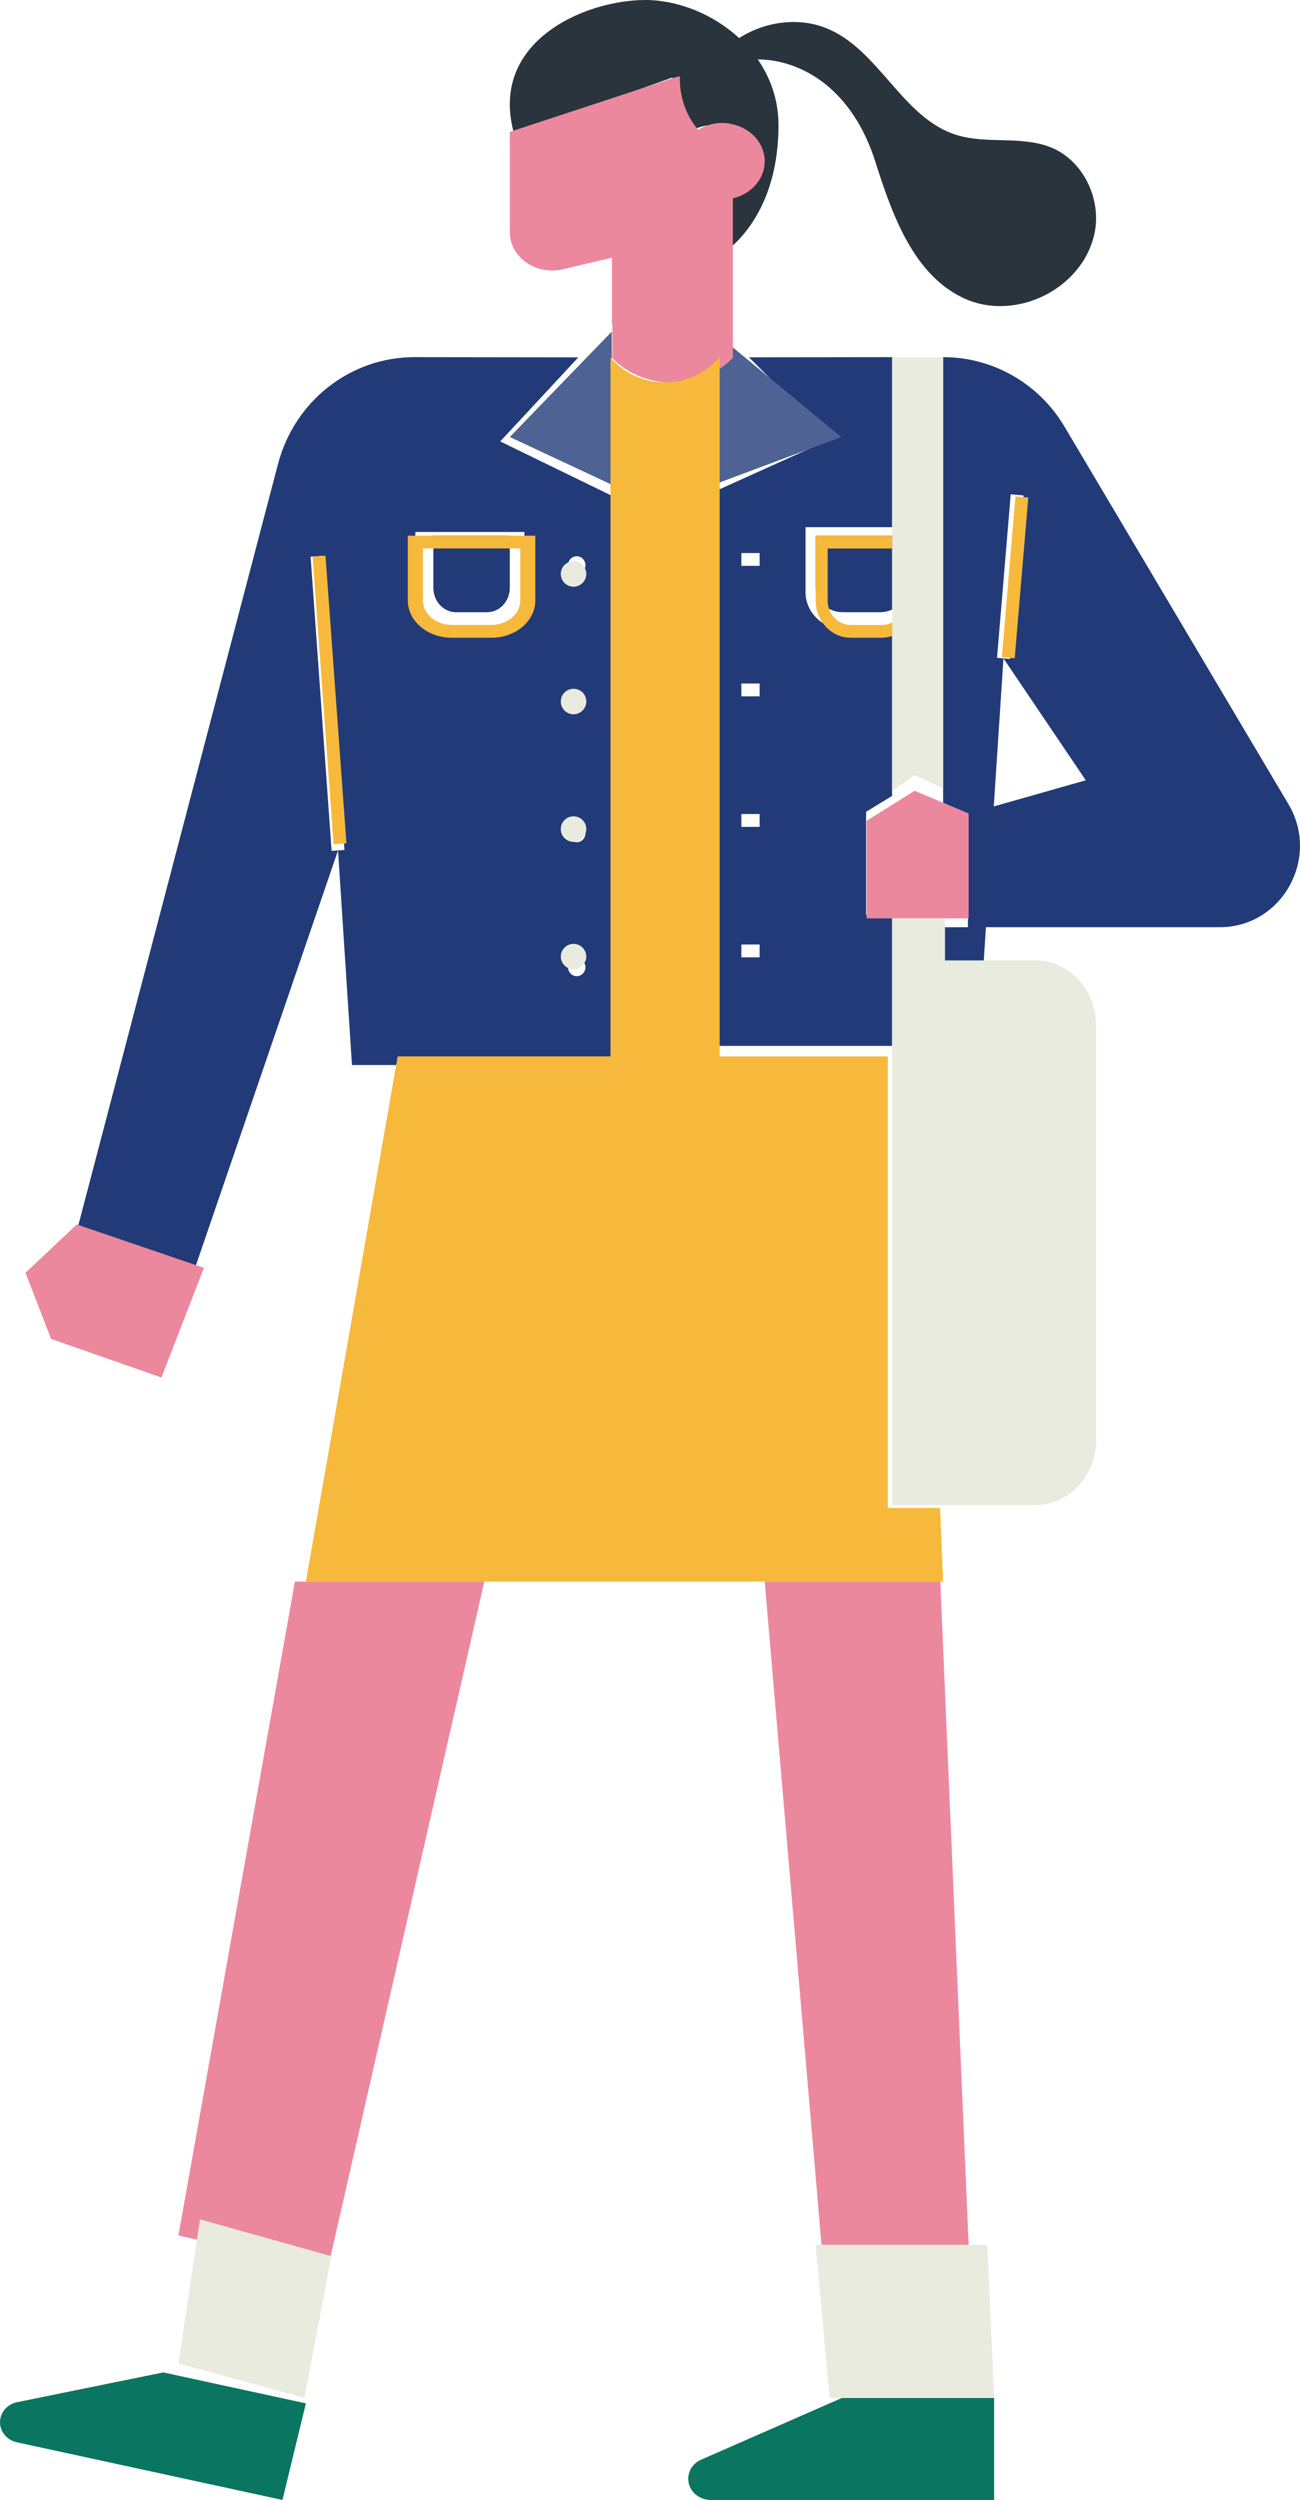 <svg width="51" height="98" viewBox="0 0 51 98" fill="none" xmlns="http://www.w3.org/2000/svg">
<path d="M6.407 93L0.672 94.167C0.349 94.233 0.095 94.47 0.022 94.773C-0.083 95.207 0.202 95.638 0.66 95.739L11.081 98L12 94.214L8.915 93.545L6.407 93Z" fill="#0A7561"/>
<path d="M33.031 94L27.509 96.42C27.197 96.556 27 96.849 27 97.171C27 97.628 27.396 98 27.886 98H39V94.002H33.033L33.031 94Z" fill="#0A7561"/>
<path d="M17.889 24H19.111C19.601 24 20 23.569 20 23.041V21H17V23.041C17 23.569 17.397 24 17.889 24Z" fill="#223B78"/>
<path d="M24 19.433L19.624 17.304L22.688 14.009L16.261 14C13.752 13.998 11.556 15.714 10.907 18.187L3 48.308L7.55 50L13.261 33.338L13.808 41.751H24V14.011V19.433ZM13.009 33.356L12.185 21.823L12.69 21.787L13.513 33.319L13.009 33.356ZM22.625 21.805C22.813 21.805 22.967 21.96 22.967 22.154C22.967 22.347 22.815 22.502 22.625 22.502C22.436 22.502 22.284 22.347 22.284 22.154C22.284 21.96 22.436 21.805 22.625 21.805ZM22.625 27.063C22.813 27.063 22.967 27.217 22.967 27.411C22.967 27.605 22.815 27.759 22.625 27.759C22.436 27.759 22.284 27.605 22.284 27.411C22.284 27.217 22.436 27.063 22.625 27.063ZM22.625 32.32C22.813 32.32 22.967 32.475 22.967 32.668C22.967 32.862 22.815 33.017 22.625 33.017C22.436 33.017 22.284 32.862 22.284 32.668C22.284 32.475 22.436 32.32 22.625 32.32ZM16.292 20.854H20.572V23.472C20.572 24.301 19.912 24.975 19.099 24.975H17.767C16.955 24.975 16.294 24.301 16.294 23.472V20.854H16.292ZM22.625 38.269C22.523 38.269 22.433 38.222 22.371 38.149C22.32 38.087 22.284 38.01 22.284 37.923C22.284 37.732 22.436 37.575 22.625 37.575C22.815 37.575 22.967 37.73 22.967 37.923C22.967 38.01 22.933 38.087 22.88 38.149C22.817 38.222 22.728 38.269 22.625 38.269Z" fill="#223B78"/>
<path d="M50.545 31.521L41.76 16.722C40.756 15.032 38.949 13.998 37 14V31.472L37.972 31.897V36.348H37V38H38.572L38.679 36.348H47.847C50.295 36.348 51.806 33.644 50.545 31.519V31.521ZM39.651 19.379L40.157 19.422L39.62 25.83L39.115 25.787L39.651 19.379ZM38.987 31.61L39.367 25.81L42.596 30.587L38.987 31.612V31.61Z" fill="#223B78"/>
<path d="M32 23.041C32 23.569 32.478 24 33.065 24H34.529C34.698 24 34.858 23.96 35 23.896V21H32V23.041Z" fill="#223B78"/>
<path d="M32.596 17.21L28 19.282V41H34.998V35.877H33.978V31.823L34.998 31.2V24.606C34.855 24.648 34.705 24.677 34.548 24.677H33.149C32.296 24.677 31.602 24.021 31.602 23.215V20.667H35V14L29.383 14.007L32.6 17.213L32.596 17.21ZM29.085 21.68H29.8V22.182H29.085V21.68ZM29.085 26.795H29.8V27.298H29.085V26.795ZM29.085 31.911H29.8V32.414H29.085V31.911ZM29.8 37.528H29.085V37.025H29.8V37.528Z" fill="#223B78"/>
<path d="M22.799 14.239L20 17.131L24 19V14.241V14.225V13L23.984 13.016L22.799 14.239Z" fill="#4E6293"/>
<path d="M29.501 14.239L28 13V14.225V19L33 17.131L29.501 14.239Z" fill="#4E6293"/>
<path d="M41.226 5.779C40.071 5.309 38.719 5.662 37.526 5.291C35.38 4.624 34.483 1.914 32.392 1.095C31.291 0.663 29.987 0.855 28.996 1.493C27.966 0.54 26.575 0 25.314 0C22.936 0 19.145 1.637 20.173 5.264L26.307 3.063L26.384 3.036C26.384 3.036 26.384 3.047 26.384 3.063C26.373 3.242 26.346 4.279 27.049 5.183C27.299 5.011 27.603 4.908 27.932 4.908C28.066 4.908 28.19 4.93 28.315 4.962C28.982 5.13 29.477 5.723 29.477 6.433C29.477 7.142 28.982 7.736 28.315 7.904V9.957C28.315 9.957 30.541 8.681 30.541 4.908C30.541 3.918 30.227 3.052 29.728 2.329C30.727 2.329 31.716 2.734 32.478 3.379C33.37 4.131 33.968 5.181 34.322 6.285C34.942 8.217 35.745 10.666 37.718 11.647C39.788 12.677 42.494 11.336 42.943 9.126C43.213 7.798 42.501 6.296 41.233 5.779H41.226Z" fill="#29343D"/>
<path d="M28.751 4.872C28.619 4.841 28.483 4.819 28.339 4.819C27.985 4.819 27.659 4.92 27.39 5.09C26.634 4.199 26.663 3.177 26.676 3H26.595L20 5.17V9.101C20 10.068 20.995 10.783 22.037 10.567L24.005 10.101V12.692L24.024 12.675V14.045C25.285 15.326 27.5 15.317 28.751 14.028V7.774C29.468 7.609 30 7.024 30 6.324C30 5.624 29.468 5.04 28.751 4.874V4.872Z" fill="#EC889D"/>
<path d="M37.059 36H38V31.888L37.059 31.495L35.879 31L34.938 31.587L34 32.175V36H34.938H37.059Z" fill="#EC889D"/>
<path d="M3.011 48L1 49.895L2.006 52.487L6.334 54L8 49.7L3.011 48Z" fill="#EC889D"/>
<path d="M7 87.628L12.844 89L19 62H11.57L7 87.628Z" fill="#EC889D"/>
<path d="M36.889 62H30L32.228 88H38L36.889 62Z" fill="#EC889D"/>
<path d="M22.5 23C22.776 23 23 22.776 23 22.5C23 22.224 22.776 22 22.5 22C22.224 22 22 22.224 22 22.5C22 22.776 22.224 23 22.5 23Z" fill="#E9EBDE"/>
<path d="M22.5 28C22.776 28 23 27.776 23 27.5C23 27.224 22.776 27 22.5 27C22.224 27 22 27.224 22 27.5C22 27.776 22.224 28 22.5 28Z" fill="#E9EBDE"/>
<path d="M22.5 32C22.226 32 22 32.222 22 32.5C22 32.778 22.222 33 22.5 33C22.778 33 23 32.778 23 32.5C23 32.222 22.778 32 22.5 32Z" fill="#E9EBDE"/>
<path d="M22.5 37C22.226 37 22 37.223 22 37.502C22 37.626 22.049 37.738 22.128 37.826C22.219 37.931 22.35 38 22.5 38C22.65 38 22.781 37.931 22.872 37.826C22.948 37.738 23 37.626 23 37.502C23 37.226 22.778 37 22.5 37Z" fill="#E9EBDE"/>
<path d="M37 30.904V14H35V14.002V20.59V21.087V23.955V24.482V31L35.887 30.385L37 30.904Z" fill="#E9EBDE"/>
<path d="M40.617 37.649H37.073V36H35V59H40.617C41.933 59 43 57.857 43 56.448V40.201C43 38.791 41.933 37.649 40.617 37.649Z" fill="#E9EBDE"/>
<path d="M7 92.649L9.215 93.253L11.941 94L13 88.445L7.845 87L7 92.649Z" fill="#E9EBDE"/>
<path d="M32 88L32.544 94H39L38.73 88H32Z" fill="#E9EBDE"/>
<path d="M34.83 59.113V41.412H28.232V37.855V14C27.101 15.313 25.094 15.322 23.95 14.018V41.412H15.602L12 62H37L36.879 59.113H34.828H34.83Z" fill="#F7B93B"/>
<path d="M17.723 25H19.279C20.228 25 21 24.346 21 23.541V21H16V23.541C16 24.346 16.772 25 17.721 25H17.723ZM16.592 21.499H20.411V23.539C20.411 24.067 19.902 24.498 19.279 24.498H17.723C17.1 24.498 16.592 24.067 16.592 23.539V21.499Z" fill="#F7B93B"/>
<path d="M33.368 25H34.603C34.741 25 34.874 24.971 35 24.929V24.395C34.88 24.459 34.745 24.499 34.603 24.499H33.368C32.873 24.499 32.47 24.068 32.47 23.54V21.501H35V21H32V23.54C32 24.344 32.612 24.998 33.365 24.998L33.368 25Z" fill="#F7B93B"/>
<path d="M12.769 21.784L12.265 21.821L13.087 33.095L13.591 33.058L12.769 21.784Z" fill="#F7B93B"/>
<path d="M39.837 19.46L39.304 25.764L39.807 25.806L40.341 19.503L39.837 19.46Z" fill="#F7B93B"/>
</svg>

